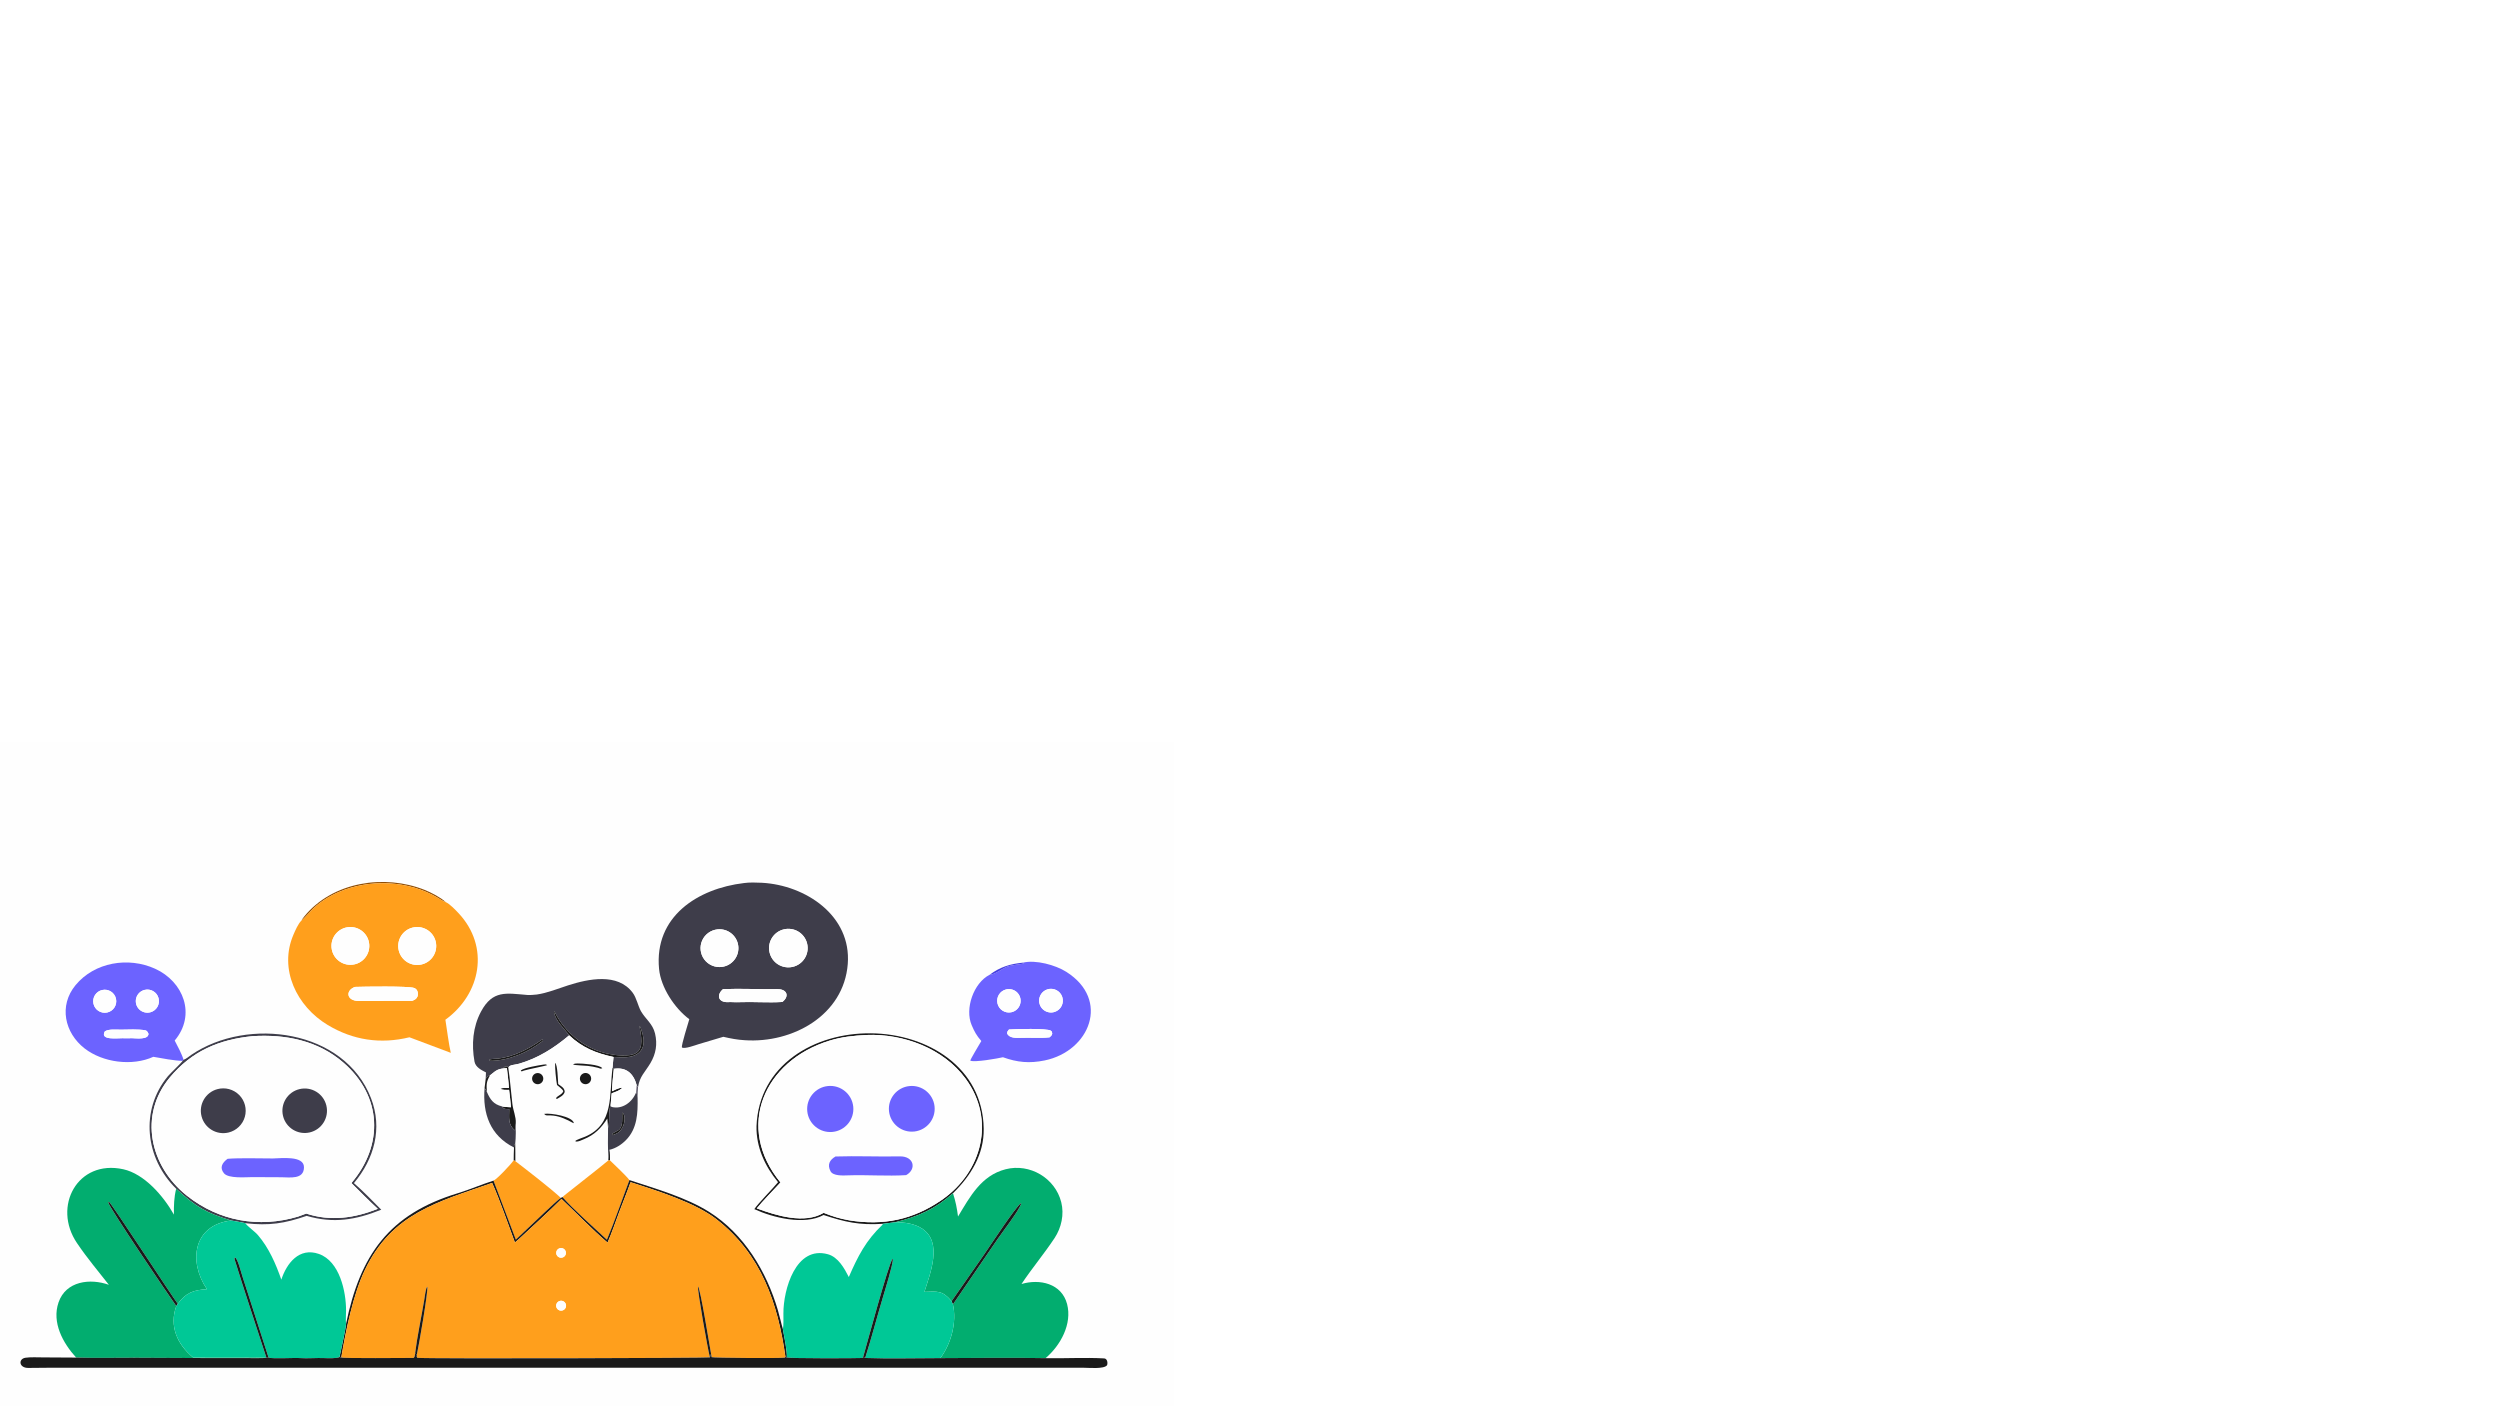 <svg width="1920" height="1080" viewBox="0 0 1920 1080" fill="none" xmlns="http://www.w3.org/2000/svg">
<rect x="0" y="0" width="1920" height="1080" fill="#333333" stroke="none"/>
<g clip-path="url(#clip0_0_376)">
<rect width="1920" height="1080" fill="white"/>
<g clip-path="url(#clip1_0_376)">
<path d="M-33 570H902V1095H-33V570ZM342.341 692.857C338.37 689.176 331.218 685.474 326.184 683.47C295.277 671.145 255.468 677.174 233.758 703.731C232.889 704.793 232.083 705.931 231.425 707.11C229.036 709.335 226.74 714.688 225.43 717.702C213.876 744.306 227.906 772.904 251.651 787.178C271.235 798.949 292.298 802.02 314.45 796.642L346.209 808.598C344.755 802.533 343.127 789.864 342.063 783.163C369.44 763.327 376.201 727.177 352.328 701.506C350.103 699.112 345.295 694.042 342.341 692.862V692.857ZM785.695 739.302C775.852 740.281 768.043 742.614 760.091 748.577C747.612 754.934 740.861 774.76 746.23 787.285C748.46 792.479 749.934 795.201 753.653 799.503C752.616 801.338 745.192 813.592 745.182 814.581C748.609 816.078 766.302 812.879 770.278 811.956C781.215 815.899 790.56 816.837 802.32 814.412C836.894 807.26 852.969 767.916 818.903 746.362C810.606 741.112 795.41 736.959 785.695 739.302ZM140.967 813.935C139.847 809.813 136.189 802.994 134.17 799.134C150.799 779.359 140.972 753.847 119.02 743.942C98.527 734.698 72.665 738.913 58.06 756.549C44.959 772.376 49.629 793.263 64.985 805.204C79.036 816.094 101.548 818.99 117.776 811.628C123.715 812.674 134.427 814.761 140.273 814.72C139.908 815.673 130.707 824.415 128.95 826.532C107.378 852.593 111.463 889.635 135.305 912.947C133.635 919.771 133.476 925.811 133.584 932.819C125.308 918.177 110.687 901.483 94.627 897.971C59.539 890.301 40.089 926.61 59.133 954.686C67.533 967.072 75.064 975.711 83.623 986.739C69.316 981.623 50.616 983.74 44.959 1000.27C39.688 1015.68 48.268 1031.41 58.517 1042.64L33.123 1042.48C29.424 1042.47 22.987 1042.17 19.473 1042.76C13.919 1043.69 14.485 1050.62 21.744 1050.57C26.388 1050.54 31.489 1050.44 36.123 1050.44H70.04L174.226 1050.43L652.812 1050.42L790.108 1050.41H831.603C835.903 1050.4 847.862 1051.66 850.241 1048.47C850.96 1046.48 850.282 1043.4 848.022 1043.27C833.129 1042.42 817.953 1043.39 803.003 1043.07C814.521 1033.31 823.522 1016.77 819.54 1001.56C815.379 985.637 798.482 981.992 784.524 986.119C792.399 974.265 802.068 962.719 809.944 950.804C815.209 942.796 817.408 932.64 815.035 923.262C810.344 904.729 790.879 893.254 772.343 897.987C753.556 902.785 744.992 919.053 735.781 934.28C734.81 927.261 734.034 923.15 731.912 916.413C745.711 902.903 755.78 886.502 755.503 866.892C754.83 819.765 712.303 794.038 668.923 793.576C625.338 793.115 582.769 817.945 581.007 864.959C580.668 880.852 587.414 895.618 597.55 907.912C593.424 913.024 582.025 924.411 579.338 928.625C593.635 935.229 617.791 941.186 632.504 933.127C649.19 938.587 659.835 941.022 677.826 939.915L677.862 940.515C665.049 952.614 658.921 964.657 651.893 980.766C648.425 973.958 643.704 965.473 635.905 963.283C611.112 956.326 601.613 990.467 601.665 1008.65C601.67 1012.09 601.886 1017.85 601.279 1020.82C599.856 1016.06 598.855 1011.04 597.447 1006.29C588.688 976.485 571.416 947.631 544.624 930.732C526.895 919.551 503.459 912.927 483.392 906.297C481.111 903.139 471.576 894.208 468.504 891.234C468.479 888.548 468.561 885.702 468.026 883.083C472.927 881.919 477.304 879.125 480.803 875.546C489.526 866.63 489.87 854.807 489.696 843.174C489.701 840.237 489.696 837.935 490.009 835.002C491.242 826.635 495.311 823.574 499.498 816.535C503.772 809.347 505.026 801.907 503.084 793.735C501.291 786.178 495.799 782.748 492.259 776.596C489.901 772.284 488.858 766.352 485.91 762.404C474.376 746.972 451.926 751.761 436.319 756.749C428.433 759.272 420.418 762.64 412.194 763.804C410.005 764.009 407.154 764.306 404.986 764.132C389.024 762.845 378.385 760.087 369.394 776.96C363.121 788.726 362.073 802.107 364.416 815.258C365.197 819.626 369.733 821.826 373.242 823.625L372.97 828.962L372.163 835.556C370.524 855.269 376.458 872.136 394.768 881.278C394.685 884.169 394.449 888.209 394.531 891.014C393.083 893.618 381.267 906.036 379.011 906.718C370.041 909.594 360.409 913.726 351.67 916.377C298.663 932.46 276.603 963.945 265.779 1016.72C265.399 1013.68 265.81 1009.87 265.779 1006.56C265.825 991.856 260.821 968.626 244.921 963.032C229.776 957.705 220.138 970.236 216.064 982.776C211.826 970.641 206.55 958.433 198.094 948.559C195.695 945.754 190.131 941.95 188.431 939.428C206.714 941.504 218.458 939.653 235.509 933.798C256.074 939.782 273.105 936.992 292.817 929.051C286.482 922.719 278.458 914.342 271.81 908.651C287.381 890.045 293.962 866.712 284.941 843.415C264.5 790.628 190.393 780.687 147.07 810.023C145.287 811.228 142.944 813.31 140.977 813.94L140.967 813.935ZM571.421 678.184C535.937 682.362 502.287 703.854 506.161 744.163C507.517 758.344 518.044 774.294 529.387 782.758C528.498 786.081 523.176 802.518 523.715 804.43C525.652 805.886 533.964 802.707 536.667 801.887L555.511 796.268C561.131 797.565 566.212 798.56 571.996 798.888C608.744 801.364 648.04 779.728 651.086 740.328C653.963 703.167 618.669 679.794 585.102 677.974C581.187 677.763 575.248 677.61 571.421 678.189V678.184Z" fill="#FEFEFE"/>
<path d="M342.341 692.857C340.224 692.129 338.077 690.668 336.14 689.504C313.828 676.118 283.96 674.836 260.184 685.085C252.375 688.463 243.924 693.759 238.237 700.199C237.112 701.47 232.319 706.531 231.425 707.11C232.083 705.926 232.889 704.793 233.758 703.731C255.473 677.179 295.277 671.145 326.184 683.47C331.218 685.479 338.37 689.176 342.341 692.857Z" fill="#904D03"/>
<path d="M529.387 782.758C518.044 774.294 507.517 758.344 506.161 744.163C502.287 703.854 535.937 682.362 571.421 678.184C575.248 677.604 581.187 677.753 585.102 677.968C618.669 679.789 653.963 703.162 651.086 740.322C648.04 779.723 608.744 801.364 571.996 798.883C566.212 798.56 561.131 797.565 555.511 796.263L536.667 801.882C533.964 802.702 525.652 805.881 523.715 804.425C523.176 802.512 528.498 786.075 529.387 782.753V782.758ZM551.072 713.755C545.868 714.288 541.352 717.574 539.246 722.352C537.144 727.131 537.776 732.673 540.9 736.862C544.029 741.05 549.166 743.235 554.355 742.589C562.261 741.604 567.902 734.452 567.003 726.546C566.099 718.646 558.994 712.939 551.072 713.749V713.755ZM601.988 713.749C594.072 715.652 589.176 723.568 591.02 731.478C592.859 739.394 600.745 744.347 608.692 742.573C616.727 740.779 621.757 732.796 619.897 724.788C618.032 716.779 609.992 711.827 601.988 713.749ZM555.269 759.656C549.741 764.496 551.945 770.033 559.194 769.628C561.799 769.485 564.891 769.849 567.547 769.679C578.326 769.223 590.147 770.259 600.817 769.515C606.514 765.163 604.48 759.543 596.99 759.677C583.278 759.918 568.934 759.072 555.269 759.661V759.656Z" fill="#3E3D4A"/>
<path d="M231.425 707.105C232.324 706.526 237.112 701.465 238.237 700.194C243.924 693.749 252.381 688.458 260.184 685.08C283.955 674.831 313.823 676.113 336.14 689.499C338.077 690.663 340.224 692.124 342.341 692.852C345.295 694.031 350.103 699.107 352.328 701.496C376.201 727.167 369.44 763.317 342.063 783.153C343.127 789.854 344.75 802.523 346.209 808.588L314.45 796.632C292.298 802.015 271.235 798.944 251.651 787.167C227.911 772.894 213.881 744.296 225.43 717.692C226.735 714.683 229.036 709.33 231.425 707.1V707.105ZM267.957 712.006C259.927 712.632 253.942 719.661 254.615 727.674C255.288 735.683 262.357 741.625 270.377 740.912C278.34 740.205 284.237 733.211 283.569 725.259C282.902 717.308 275.925 711.386 267.957 712.006ZM316.813 712.411C309.03 714.395 304.314 722.286 306.266 730.063C308.218 737.841 316.104 742.583 323.908 740.666C331.758 738.738 336.541 730.807 334.578 722.983C332.611 715.154 324.648 710.417 316.813 712.411ZM272.642 757.954C265.08 760.646 266.046 768.746 275.545 768.731C289.2 768.705 302.865 768.731 316.526 768.644C318.319 767.952 319.849 767.254 320.62 765.327C321.175 763.937 321.103 762.286 320.456 760.943C319.921 759.825 319.074 759.102 317.902 758.713C313.382 757.211 279.48 757.693 272.642 757.954Z" fill="#FF9F1C"/>
<path d="M270.377 740.912C262.357 741.625 255.283 735.683 254.615 727.674C253.947 719.666 259.932 712.637 267.957 712.006C275.925 711.381 282.902 717.303 283.569 725.26C284.237 733.211 278.34 740.205 270.377 740.912Z" fill="#FEFEFE"/>
<path d="M323.908 740.666C316.104 742.584 308.218 737.841 306.266 730.063C304.314 722.286 309.03 714.39 316.813 712.411C324.648 710.417 332.611 715.159 334.578 722.983C336.546 730.812 331.758 738.738 323.908 740.666Z" fill="#FEFEFE"/>
<path d="M554.355 742.589C549.166 743.235 544.029 741.045 540.9 736.862C537.776 732.673 537.145 727.136 539.246 722.353C541.352 717.569 545.868 714.288 551.072 713.755C558.994 712.939 566.099 718.646 567.003 726.552C567.902 734.452 562.261 741.609 554.355 742.594V742.589Z" fill="#FEFEFE"/>
<path d="M608.692 742.573C600.745 744.347 592.859 739.395 591.02 731.478C589.176 723.562 594.072 715.646 601.988 713.75C609.992 711.827 618.032 716.785 619.897 724.788C621.757 732.796 616.727 740.779 608.692 742.573Z" fill="#FEFEFE"/>
<path d="M140.967 813.935L140.268 814.72C134.427 814.761 123.71 812.674 117.771 811.628C101.542 818.99 79.031 816.094 64.98 805.204C49.624 793.263 44.954 772.376 58.055 756.549C72.66 738.913 98.527 734.698 119.015 743.942C140.972 753.847 150.799 779.359 134.165 799.134C136.179 802.999 139.836 809.818 140.961 813.935H140.967ZM78.507 760.323C73.744 761.384 70.739 766.085 71.776 770.843C72.819 775.601 77.515 778.621 82.288 777.601C87.086 776.575 90.132 771.853 89.089 767.07C88.041 762.286 83.3 759.261 78.512 760.323H78.507ZM111.031 760.251C107.913 761.025 105.457 763.414 104.609 766.506C103.757 769.597 104.64 772.904 106.921 775.16C109.202 777.416 112.526 778.267 115.614 777.39C120.278 776.062 123.011 771.248 121.763 766.572C120.515 761.897 115.737 759.082 111.031 760.251ZM92.629 790.797C88.992 790.761 83.361 790.197 80.52 792.115C76.385 799.241 90.79 797.216 93.888 797.355C96.328 797.462 98.994 797.35 101.45 797.344C104.753 797.416 113.913 798.657 114.036 793.986C113.579 792.905 112.927 791.556 111.735 791.315C106.531 790.269 97.885 790.731 92.624 790.797H92.629Z" fill="#6C63FF"/>
<path d="M785.695 739.302C795.41 736.959 810.606 741.112 818.903 746.362C852.969 767.921 836.894 807.26 802.32 814.412C790.56 816.837 781.215 815.894 770.278 811.956C766.302 812.879 748.609 816.078 745.182 814.581C745.192 813.592 752.616 801.338 753.654 799.503C749.934 795.201 748.46 792.479 746.23 787.285C740.862 774.76 747.612 754.934 760.091 748.577C762.921 748.859 769.728 744.137 772.595 742.753C776.207 741.01 783.522 740.907 786.425 739.769L785.695 739.302ZM772.667 759.892C767.91 761.071 764.966 765.834 766.055 770.607C767.144 775.381 771.86 778.406 776.664 777.411C779.854 776.75 782.438 774.422 783.419 771.32C784.401 768.218 783.63 764.829 781.4 762.461C779.171 760.092 775.832 759.108 772.667 759.887V759.892ZM804.334 759.866C800.522 761.107 797.974 764.691 798.056 768.695C798.117 771.571 799.535 774.248 801.883 775.914C804.231 777.58 807.231 778.042 809.974 777.149C814.757 775.596 817.377 770.464 815.816 765.691C814.259 760.912 809.116 758.308 804.334 759.866ZM774.907 790.654C773.941 791.818 773.566 792.12 773.479 793.643C774.999 797.473 780.799 797.191 784.375 797.042C791.254 796.755 799.407 797.488 806.106 796.657C807.185 795.663 807.724 795.314 808.125 793.868C807.976 792.782 807.991 792.187 806.969 791.536C804.025 789.664 779.808 790.249 774.907 790.654Z" fill="#6C63FF"/>
<path d="M760.091 748.577C768.043 742.614 775.852 740.281 785.695 739.302L786.425 739.769C783.522 740.907 776.207 741.01 772.595 742.753C769.728 744.137 762.921 748.859 760.091 748.577Z" fill="#453EE0"/>
<path d="M437.105 795.13C425.664 804.794 413.242 812.725 398.569 816.96C395.379 817.883 391.007 817.652 390.375 820.113C390.18 819.452 390.072 819.483 389.512 819.042C388.002 819.052 387.786 819.042 386.579 819.934L389.296 820.303C382.474 820.811 381.606 821.518 376.309 825.876C374.675 826.373 373.545 827.337 372.96 828.962L373.232 823.625C369.723 821.826 365.187 819.631 364.406 815.258C362.063 802.107 363.116 788.726 369.384 776.96C378.374 760.087 389.014 762.845 404.976 764.132C407.144 764.306 409.99 764.004 412.183 763.804C420.408 762.64 428.422 759.267 436.308 756.749C451.916 751.761 474.366 746.972 485.899 762.404C488.848 766.352 489.891 772.284 492.249 776.596C495.789 782.748 501.281 786.178 503.073 793.735C505.015 801.913 503.762 809.347 499.488 816.535C495.301 823.574 491.232 826.635 489.999 835.002L488.997 833.52C486.562 824.446 480.983 819.354 471.412 820.846L470.426 820.139L471.176 811.777C476.082 811.961 482.601 812.577 487.107 810.654C497.155 806.368 494.854 795.924 491.335 787.849C491.078 788.09 491.309 788.818 491.365 789.218C492.177 794.996 494.71 804.953 488.504 808.706C483.146 811.946 472.429 810.495 466.47 809.167C451.33 805.799 438.235 796.406 429.686 783.558C427.924 780.943 427.241 779.159 425.695 776.678L425.479 777.262C426.691 784.225 432.887 789.382 437.11 795.135L437.105 795.13ZM416.494 798.237C406.275 805.491 395.215 811.321 382.649 812.997C380.881 813.233 376.941 813.074 375.775 813.874L376.186 814.725C390.031 814.807 405.458 808.465 416.653 799.544C416.776 799.411 416.899 799.282 417.023 799.149C416.817 798.708 416.812 798.529 416.494 798.237Z" fill="#3E3D4A"/>
<path d="M316.52 768.644C302.86 768.731 289.195 768.7 275.54 768.731C266.041 768.751 265.075 760.646 272.637 757.954C279.48 757.693 313.376 757.206 317.897 758.713C319.069 759.103 319.916 759.825 320.451 760.943C321.098 762.286 321.17 763.942 320.615 765.327C319.844 767.254 318.313 767.952 316.52 768.644Z" fill="#FEFEFE"/>
<path d="M600.817 769.51C590.147 770.259 578.326 769.218 567.547 769.674C564.891 769.844 561.799 769.48 559.194 769.623C551.945 770.028 549.741 764.491 555.269 759.651C568.934 759.062 583.278 759.907 596.99 759.667C604.48 759.533 606.514 765.152 600.817 769.505V769.51Z" fill="#FEFEFE"/>
<path d="M776.664 777.416C771.86 778.411 767.144 775.386 766.055 770.613C764.966 765.839 767.91 761.071 772.667 759.897C775.831 759.113 779.171 760.097 781.4 762.471C783.63 764.84 784.401 768.229 783.419 771.33C782.438 774.432 779.854 776.76 776.664 777.421V777.416Z" fill="#FEFEFE"/>
<path d="M798.056 768.695C797.974 764.696 800.522 761.107 804.334 759.866C809.116 758.308 814.259 760.917 815.816 765.691C817.377 770.469 814.757 775.596 809.974 777.149C807.231 778.036 804.231 777.58 801.883 775.914C799.535 774.248 798.117 771.566 798.056 768.695Z" fill="#FEFEFE"/>
<path d="M82.288 777.601C77.515 778.621 72.819 775.596 71.776 770.843C70.734 766.086 73.744 761.384 78.507 760.323C83.294 759.256 88.041 762.281 89.084 767.07C90.132 771.853 87.081 776.575 82.282 777.601H82.288Z" fill="#FEFEFE"/>
<path d="M115.614 777.395C112.526 778.277 109.202 777.421 106.921 775.165C104.64 772.909 103.757 769.603 104.609 766.511C105.462 763.419 107.918 761.03 111.031 760.256C115.737 759.087 120.515 761.902 121.763 766.578C123.011 771.253 120.278 776.068 115.614 777.395Z" fill="#FEFEFE"/>
<path d="M437.105 795.13C432.882 789.377 426.686 784.219 425.474 777.257L425.689 776.673C427.236 779.154 427.919 780.943 429.681 783.553C438.23 796.406 451.33 805.799 466.465 809.162C472.424 810.485 483.141 811.941 488.499 808.701C494.705 804.948 492.172 794.991 491.36 789.213C491.304 788.813 491.073 788.085 491.33 787.844C494.849 795.919 497.15 806.358 487.101 810.649C482.596 812.572 476.077 811.956 471.171 811.772C457.824 808.896 447.266 804.681 437.1 795.13H437.105Z" fill="#1A1A1A"/>
<path d="M101.45 797.344C98.994 797.344 96.328 797.462 93.888 797.355C90.79 797.216 76.385 799.241 80.52 792.115C83.361 790.197 88.987 790.761 92.629 790.797C97.885 790.736 106.531 790.269 111.74 791.315C112.932 791.556 113.584 792.905 114.042 793.986C113.918 798.657 104.758 797.416 101.455 797.344H101.45Z" fill="#FEFEFE"/>
<path d="M806.106 796.657C799.407 797.488 791.254 796.755 784.375 797.042C780.799 797.191 774.999 797.473 773.479 793.643C773.566 792.12 773.941 791.812 774.907 790.654C779.808 790.249 804.025 789.664 806.969 791.536C807.991 792.187 807.976 792.781 808.125 793.868C807.724 795.314 807.185 795.663 806.106 796.657Z" fill="#FEFEFE"/>
<path d="M140.273 814.72L140.972 813.935C142.939 813.305 145.287 811.223 147.065 810.018C190.388 780.682 264.494 790.623 284.936 843.41C293.957 866.707 287.376 890.04 271.805 908.646C278.453 914.336 286.477 922.714 292.812 929.046C273.099 936.987 256.074 939.776 235.504 933.793C218.453 939.653 206.709 941.499 188.425 939.423C187.09 938.982 179.399 937.695 177.565 937.357C158.249 931.491 150.173 926.713 135.305 912.947C111.463 889.635 107.378 852.598 128.95 826.532C130.707 824.41 139.908 815.673 140.273 814.72ZM194.087 795.765C168.169 798.308 147.311 807.265 130.481 827.435C106.248 856.474 115.146 895.756 143.54 918.279C168.231 937.864 198.788 943.324 228.836 934.357L235.181 932.009C253.819 938.167 272.154 935.547 290.125 928.384C283.256 922.088 276.516 915.157 269.853 908.594C294.702 879.407 293.515 841.77 263.508 815.919C244.037 799.144 219.363 794.217 194.087 795.765Z" fill="#3E3D4A"/>
<path d="M731.902 916.408C718.201 928.497 705.08 934.424 687.392 938.7C684.222 939.094 680.975 939.464 677.816 939.91C659.825 941.017 649.18 938.582 632.494 933.122C617.781 941.181 593.625 935.224 579.327 928.62C582.014 924.406 593.414 913.019 597.539 907.907C587.403 895.618 580.658 880.852 580.997 864.954C582.759 817.939 625.327 793.115 668.913 793.571C712.293 794.027 754.82 819.759 755.493 866.886C755.77 886.497 745.701 902.898 731.902 916.408ZM665.435 794.868C655.242 795.432 646.791 796.211 636.974 799.241C586.607 814.781 564.491 865.62 599.42 908.138C594.483 913.501 585.405 922.745 581.213 928.03C596.008 933.547 617.878 940.315 632.55 931.46C640.087 934.414 644.171 935.706 652.16 937.203C678.412 941.478 701.191 936.772 723.189 921.601C754.388 900.083 764.678 859.919 741.622 828.47C724.54 805.163 693.783 793.725 665.435 794.868Z" fill="#1A1A1A"/>
<path d="M599.42 908.138C564.491 865.62 586.607 814.781 636.974 799.241C646.791 796.211 655.242 795.432 665.435 794.868C693.783 793.725 724.54 805.168 741.622 828.47C764.678 859.919 754.388 900.089 723.189 921.601C701.191 936.777 678.412 941.484 652.16 937.203C644.171 935.7 640.087 934.408 632.551 931.46C617.878 940.315 596.008 933.547 581.213 928.03C585.405 922.745 594.483 913.501 599.42 908.138ZM635.761 834.084C626.057 835.115 619.008 843.779 619.985 853.474C620.966 863.169 629.607 870.25 639.322 869.327C649.113 868.394 656.28 859.688 655.294 849.916C654.307 840.144 645.543 833.043 635.761 834.084ZM698.473 834.094C688.764 835.079 681.715 843.764 682.768 853.449C683.821 863.133 692.57 870.111 702.27 868.994C711.866 867.886 718.771 859.252 717.733 849.665C716.69 840.072 708.09 833.12 698.473 834.094ZM641.68 888.184C637.272 890.732 635.109 894.398 637.857 899.53C639.835 903.221 647.3 902.816 651.235 902.673C665.82 902.15 681.407 903.426 695.91 902.498C704.119 897.961 702.023 887.856 690.932 888.097C674.62 888.45 658.011 887.63 641.68 888.184Z" fill="#FEFEFE"/>
<path d="M228.836 934.357C198.788 943.329 168.225 937.864 143.54 918.279C115.151 895.756 106.248 856.479 130.481 827.435C147.311 807.265 168.169 798.308 194.087 795.765C219.363 794.217 244.032 799.144 263.508 815.92C293.515 841.77 294.702 879.407 269.853 908.594C276.516 915.152 283.256 922.088 290.125 928.384C272.149 935.547 253.814 938.167 235.181 932.009L228.836 934.357ZM166.905 836.484C157.832 838.975 152.443 848.271 154.796 857.366C157.154 866.461 166.381 871.983 175.531 869.773C181.572 868.312 186.355 863.713 188.045 857.745C189.736 851.772 188.076 845.353 183.694 840.949C179.312 836.545 172.895 834.838 166.905 836.484ZM230.018 836.443C220.837 838.642 215.176 847.84 217.354 857.007C219.532 866.174 228.738 871.849 237.924 869.691C247.14 867.527 252.848 858.309 250.659 849.111C248.471 839.919 239.224 834.243 230.018 836.443ZM209.622 889.696C199.979 889.696 183.982 889.199 174.791 889.958C170.707 892.978 168.451 896.654 171.96 901.032C175.397 905.318 188.713 904.026 193.933 904.021L216.034 904.129C222.584 904.16 233.393 906.077 233.465 896.484C233.532 887.261 215.828 889.614 209.627 889.701L209.622 889.696Z" fill="#FEFEFE"/>
<path d="M390.38 820.108C391.012 817.647 395.379 817.878 398.574 816.955C413.247 812.72 425.664 804.794 437.11 795.125C447.277 804.681 457.834 808.89 471.181 811.767L470.431 820.129C467.759 840.554 471.849 863.564 449.321 872.982C447.811 873.613 442.473 875.387 441.857 876.274L442.268 876.746C444.477 876.823 446.362 875.746 448.345 874.941C456.58 871.598 461.718 866.389 466.403 859.042C466.614 861.385 466.912 864.031 466.978 866.358C466.912 872.003 466.696 883.811 467.302 889.153L467.204 891.183C456.837 899.776 446.1 907.897 435.61 916.336C434.572 917.172 432.892 918.417 431.978 919.335L430.755 919.966C422.586 912.419 404.945 898.791 395.785 891.768C395.805 887.235 395.816 882.811 395.703 878.279C396.232 873.618 396.134 867.333 396.109 862.554C396.432 857.796 394.141 853.039 393.509 847.789C392.399 838.632 391.762 829.178 390.385 820.103L390.38 820.108ZM426.337 816.299C426.116 820.041 427.046 829.352 427.785 833.274C429.286 834.582 431.972 836.417 432.594 838.032C431.813 840.693 427.739 841.58 426.964 843.569L427.775 843.974C430.215 842.513 432.949 841.334 433.688 838.555C433.591 835.448 430.996 834.3 428.71 832.592C428.494 829.716 428.202 817.534 426.337 816.304V816.299ZM443.588 816.74C441.831 816.894 441.42 816.653 440.095 817.534C441.903 818.242 448.921 818.283 451.381 818.596C454.361 818.97 456.288 819.313 459.283 820.062C461.209 820.677 460.942 820.928 462.555 820.411C460.737 817.514 446.999 816.745 443.588 816.735V816.74ZM417.393 817.606C413.791 818.134 402.638 819.954 400.008 822.097L400.172 822.743C401.266 822.692 401.22 822.718 402.196 822.251C405.33 821.231 419.489 818.529 420.223 817.996C418.8 817.242 419.35 817.463 417.387 817.606H417.393ZM412.245 824.148C409.887 824.533 408.294 826.768 408.705 829.121C409.116 831.475 411.372 833.038 413.725 832.603C416.041 832.177 417.583 829.962 417.177 827.645C416.771 825.327 414.572 823.764 412.245 824.148ZM447.775 824.487C446.378 825.168 445.453 826.548 445.355 828.096C445.258 829.644 446.003 831.126 447.302 831.977C448.602 832.828 450.261 832.915 451.643 832.203C453.755 831.121 454.597 828.547 453.534 826.43C452.47 824.312 449.902 823.446 447.77 824.487H447.775ZM417.906 855.453C418.841 856.499 419.268 856.674 421.004 856.633C426.933 856.484 431.315 858.032 436.545 860.539C437.654 861.073 439.73 862.395 440.726 862.621C440.064 857.417 422.705 854.597 417.906 855.453Z" fill="#FEFEFE"/>
<path d="M376.186 814.725L375.775 813.874C376.936 813.074 380.881 813.233 382.649 812.997C395.215 811.321 406.275 805.491 416.494 798.237C416.812 798.529 416.822 798.713 417.023 799.149C416.899 799.282 416.776 799.411 416.653 799.544C405.458 808.465 390.026 814.807 376.186 814.725Z" fill="#1A1A1A"/>
<path d="M427.785 833.274C427.046 829.352 426.116 820.042 426.337 816.299C428.202 817.534 428.494 829.711 428.71 832.587C430.996 834.294 433.591 835.443 433.688 838.55C432.954 841.329 430.215 842.508 427.775 843.969L426.963 843.564C427.744 841.58 431.818 840.688 432.594 838.027C431.967 836.407 429.286 834.576 427.785 833.269V833.274Z" fill="#1A1A1A"/>
<path d="M459.277 820.067C456.282 819.313 454.361 818.975 451.376 818.601C448.915 818.288 441.903 818.247 440.089 817.54C441.415 816.658 441.826 816.899 443.583 816.745C446.989 816.75 460.726 817.524 462.55 820.421C460.932 820.939 461.204 820.688 459.277 820.072V820.067Z" fill="#1A1A1A"/>
<path d="M402.196 822.251C401.215 822.723 401.261 822.697 400.172 822.743L400.008 822.097C402.638 819.954 413.791 818.134 417.393 817.606C419.355 817.458 418.805 817.242 420.228 817.996C419.494 818.534 405.335 821.231 402.201 822.251H402.196Z" fill="#1A1A1A"/>
<path d="M389.296 820.303L386.579 819.934C387.786 819.047 388.002 819.057 389.512 819.042C390.072 819.478 390.18 819.452 390.375 820.113C391.752 829.188 392.389 838.642 393.499 847.799C394.136 853.049 396.422 857.802 396.098 862.564C395.811 863.903 395.692 866.697 395.59 868.184C389.949 863.846 391.053 858.263 391.094 851.823C388.033 851.659 387.282 852.131 385.443 849.701C387.673 850.198 390.123 850.255 392.415 850.383C392.029 845.774 391.577 841.616 390.971 837.032C389.296 837.032 385.32 837.299 384.246 836.114C385.983 835.31 388.829 835.576 390.843 835.612C390.591 830.885 389.81 825.092 389.291 820.313L389.296 820.303Z" fill="#1A1A1A"/>
<path d="M470.426 820.134L471.412 820.841C470.826 826.609 470.189 832.254 469.999 838.052C472.321 836.996 474.921 835.607 477.412 835.34L477.798 835.643C475.558 837.688 472.588 838.606 469.753 839.662L468.92 849.014C467.045 854.141 468.689 860.109 466.978 866.364C466.912 864.036 466.609 861.39 466.403 859.047C461.718 866.394 456.58 871.603 448.345 874.946C446.362 875.751 444.477 876.828 442.268 876.751L441.857 876.279C442.473 875.392 447.811 873.618 449.321 872.988C471.849 863.569 467.759 840.56 470.431 820.134H470.426Z" fill="#1A1A1A"/>
<path d="M376.314 825.871C381.611 821.513 382.479 820.805 389.301 820.298C389.82 825.076 390.601 830.87 390.853 835.597C388.844 835.561 385.998 835.294 384.257 836.099C385.33 837.289 389.307 837.022 390.981 837.017C391.582 841.605 392.04 845.758 392.425 850.367C390.134 850.239 387.678 850.183 385.454 849.686C378.975 848.106 376.376 844.364 373.905 838.524C373.561 832.813 373.427 830.906 376.314 825.866V825.871Z" fill="#FEFEFE"/>
<path d="M471.412 820.841C480.983 819.349 486.562 824.44 488.997 833.515L488.591 838.837C485.663 846.43 478.019 852.249 469.66 850.126C469.095 849.506 469.193 849.752 468.915 849.019L469.747 839.667C472.583 838.611 475.548 837.694 477.793 835.648L477.407 835.345C474.916 835.612 472.316 837.001 469.994 838.058C470.189 832.254 470.821 826.614 471.407 820.846L471.412 820.841Z" fill="#FEFEFE"/>
<path d="M413.73 832.608C411.377 833.043 409.121 831.48 408.71 829.126C408.299 826.773 409.887 824.538 412.25 824.153C414.577 823.769 416.776 825.333 417.182 827.65C417.588 829.967 416.047 832.182 413.73 832.608Z" fill="#1A1A1A"/>
<path d="M451.654 832.203C450.272 832.91 448.612 832.823 447.313 831.977C446.013 831.126 445.268 829.644 445.366 828.096C445.463 826.548 446.388 825.168 447.785 824.487C449.917 823.446 452.486 824.317 453.549 826.43C454.613 828.547 453.77 831.121 451.659 832.203H451.654Z" fill="#1A1A1A"/>
<path d="M372.965 828.962C373.545 827.337 374.681 826.368 376.314 825.876C373.427 830.916 373.561 832.823 373.905 838.534C373.509 837.586 372.723 836.448 372.158 835.551L372.965 828.957V828.962Z" fill="#1A1A1A"/>
<path d="M488.997 833.515L489.999 834.997C489.686 837.935 489.691 840.237 489.686 843.169C489.459 841.544 489.398 840.262 488.591 838.832L488.997 833.51V833.515Z" fill="#585365"/>
<path d="M639.321 869.327C629.607 870.25 620.966 863.164 619.984 853.474C619.008 843.779 626.057 835.115 635.761 834.084C645.543 833.043 654.307 840.149 655.294 849.916C656.28 859.688 649.113 868.394 639.321 869.327Z" fill="#6C63FF"/>
<path d="M702.27 868.994C692.57 870.111 683.821 863.133 682.768 853.449C681.715 843.764 688.763 835.074 698.473 834.094C708.09 833.12 716.69 840.078 717.733 849.665C718.771 859.257 711.866 867.886 702.27 868.994Z" fill="#6C63FF"/>
<path d="M394.762 881.273C376.453 872.131 370.519 855.269 372.158 835.551C372.723 836.443 373.509 837.581 373.905 838.534C376.376 844.374 378.975 848.112 385.454 849.696C387.293 852.131 388.043 851.654 391.105 851.818C391.064 858.258 389.959 863.841 395.6 868.178C395.703 866.697 395.821 863.903 396.108 862.559C396.139 867.333 396.232 873.623 395.703 878.284C394.542 879.56 395.204 879.289 394.768 881.273H394.762Z" fill="#3E3D4A"/>
<path d="M175.526 869.768C166.381 871.977 157.149 866.456 154.791 857.361C152.433 848.265 157.827 838.97 166.9 836.478C172.895 834.833 179.312 836.54 183.689 840.944C188.071 845.348 189.73 851.767 188.04 857.74C186.35 863.713 181.567 868.307 175.526 869.768Z" fill="#3E3D4A"/>
<path d="M237.924 869.686C228.738 871.844 219.532 866.169 217.354 857.002C215.176 847.835 220.837 838.637 230.018 836.437C239.224 834.233 248.476 839.908 250.659 849.106C252.848 858.299 247.14 867.522 237.924 869.686Z" fill="#3E3D4A"/>
<path d="M488.591 838.832C489.398 840.262 489.459 841.544 489.686 843.169C489.86 854.802 489.516 866.625 480.793 875.541C477.294 879.119 472.917 881.914 468.016 883.077L467.641 883.113C467.574 885.113 467.543 887.179 467.302 889.158C466.696 883.821 466.912 872.008 466.978 866.364C468.689 860.109 467.045 854.141 468.92 849.014C469.198 849.752 469.1 849.506 469.665 850.121C478.024 852.244 485.668 846.425 488.596 838.832H488.591ZM477.854 854.51C477.875 858.171 478.44 864.472 475.794 867.312C474.505 868.691 470.518 869.875 470.056 871.193L470.672 871.767C475.013 870.163 476.421 869.194 478.481 864.948C479.75 862.339 480.68 856.135 477.859 854.51H477.854Z" fill="#3E3D4A"/>
<path d="M470.667 871.767L470.051 871.193C470.513 869.875 474.505 868.691 475.789 867.312C478.435 864.472 477.87 858.176 477.849 854.51C480.675 856.135 479.74 862.339 478.471 864.948C476.411 869.194 475.003 870.163 470.662 871.767H470.667Z" fill="#1A1A1A"/>
<path d="M440.726 862.621C439.73 862.395 437.654 861.073 436.545 860.539C431.315 858.027 426.933 856.484 421.004 856.633C419.263 856.674 418.836 856.499 417.906 855.453C422.705 854.597 440.064 857.417 440.726 862.621Z" fill="#1A1A1A"/>
<path d="M394.763 881.273C395.204 879.289 394.536 879.56 395.697 878.284C395.805 882.821 395.8 887.24 395.78 891.773L394.521 891.009C394.444 888.204 394.68 884.164 394.757 881.273H394.763Z" fill="#1A1A1A"/>
<path d="M467.297 889.153C467.538 887.174 467.569 885.108 467.636 883.108L468.011 883.072C468.545 885.687 468.463 888.538 468.489 891.224L467.199 891.183L467.297 889.153Z" fill="#1A1A1A"/>
<path d="M695.91 902.498C681.407 903.426 665.82 902.15 651.235 902.673C647.3 902.816 639.835 903.221 637.857 899.53C635.109 894.398 637.272 890.732 641.68 888.184C658.011 887.635 674.62 888.45 690.931 888.097C702.023 887.856 704.119 897.961 695.91 902.498Z" fill="#6C63FF"/>
<path d="M174.791 889.958C183.987 889.199 199.979 889.696 209.622 889.696C215.823 889.614 233.526 887.261 233.46 896.479C233.388 906.072 222.579 904.154 216.028 904.124L193.928 904.016C188.708 904.026 175.392 905.318 171.955 901.027C168.446 896.643 170.702 892.972 174.786 889.953L174.791 889.958Z" fill="#6C63FF"/>
<path d="M394.521 891.009L395.78 891.773C404.94 898.797 422.581 912.424 430.75 919.971C428.679 921.258 421.235 928.302 419.278 930.133L396.16 952.035L379.001 906.713C381.256 906.026 393.067 893.613 394.521 891.009Z" fill="#FF9F1C"/>
<path d="M468.494 891.229C471.566 894.203 481.101 903.134 483.382 906.292C478.003 920.555 471.828 938.505 466.1 952.102C457.074 943.729 439.786 928.261 431.978 919.34C432.892 918.423 434.572 917.177 435.61 916.341C446.1 907.902 456.837 899.781 467.204 891.188L468.494 891.229Z" fill="#FF9F1C"/>
<path d="M135.3 912.947C150.173 926.713 158.243 931.491 177.56 937.357C148.205 940.868 144.563 968.913 158.916 990.092C148.616 990.723 142.852 992.743 136.538 1001.35C131.904 995.317 85.272 923.534 83.706 923.022L83.125 923.416C83.192 926.518 130.543 996.373 135.382 1003.08C129.788 1018.5 136.214 1032.52 148.241 1042.52L186.797 1042.47C190.003 1042.47 202.004 1042.29 204.603 1042.8C202.831 1043.15 193.979 1043.03 191.652 1043.03L163.196 1043.02L103.073 1042.76C88.56 1042.75 72.938 1043.05 58.507 1042.64C48.258 1031.41 39.678 1015.69 44.949 1000.27C50.605 983.74 69.305 981.618 83.613 986.739C75.054 975.711 67.523 967.072 59.123 954.686C40.079 926.61 59.529 890.301 94.617 897.971C110.677 901.483 125.298 918.177 133.574 932.819C133.466 925.816 133.625 919.771 135.295 912.947H135.3Z" fill="#02AD6F"/>
<path d="M687.392 938.7C705.08 934.424 718.201 928.497 731.902 916.408C734.024 923.145 734.799 927.262 735.77 934.275C744.982 919.053 753.546 902.785 772.333 897.981C790.869 893.244 810.334 904.723 815.024 923.257C817.398 932.629 815.199 942.791 809.933 950.799C802.058 962.709 792.389 974.255 784.514 986.114C798.472 981.987 815.369 985.632 819.53 1001.55C823.511 1016.76 814.511 1033.3 802.993 1043.07C776.828 1042.5 748.537 1043.01 722.192 1043.04C730.417 1032.08 735.046 1015.28 731.835 1001.78L766.173 951.594C770.021 946.011 782.561 929.671 784.288 924.493L783.954 924.139C779.551 927.605 760.132 957.09 755.775 963.468L730.787 999.352C723.996 991.066 720.101 991.723 709.935 992.148C714.533 977.67 723.857 954.419 708.599 943.852C702.532 939.653 694.548 938.684 687.392 938.705V938.7Z" fill="#02AD6F"/>
<path d="M483.382 906.292C503.449 912.921 526.885 919.545 544.614 930.727C571.406 947.621 588.677 976.48 597.437 1006.28C598.844 1011.04 599.846 1016.05 601.269 1020.82C602.219 1026.02 604.624 1037.64 604.29 1042.55L603.211 1042.14C597.354 1000.97 584.701 963.155 550.096 936.28C533.759 923.591 504.63 914.511 484.276 907.923C481.553 915.7 478.399 923.283 475.506 930.994C472.568 938.838 469.968 946.636 466.609 954.332C454.644 944.139 442.709 931.625 431.227 920.781C420.68 931.307 409.532 941.273 398.662 951.466C397.634 952.43 396.566 953.383 395.456 954.255C390.385 940.745 383.722 921.073 377.953 908.487C336.191 923.18 301.18 931.65 280.266 975.286C271.163 994.276 265.712 1021.47 262.116 1042.55L260.749 1042.16C261.972 1035.86 265.219 1022.4 265.779 1016.71C276.603 963.935 298.663 932.45 351.67 916.367C360.409 913.716 370.041 909.584 379.011 906.708L396.17 952.03L419.288 930.127C421.246 928.297 428.69 921.253 430.76 919.966L431.983 919.335C439.797 928.256 457.084 943.724 466.105 952.096C471.833 938.5 478.008 920.555 483.387 906.287L483.382 906.292Z" fill="#1A1A1A"/>
<path d="M318.786 1039.55C318.473 1041.23 318.668 1042.07 317.599 1042.89C312.323 1042.93 263.061 1043.32 262.116 1042.56C265.712 1021.47 271.168 994.276 280.266 975.291C301.18 931.655 336.191 923.186 377.953 908.492C383.722 921.083 390.385 940.75 395.456 954.26C396.566 953.388 397.634 952.435 398.662 951.471C409.527 941.279 420.68 931.307 431.227 920.786C442.715 931.63 454.644 944.145 466.609 954.337C469.968 946.641 472.568 938.843 475.506 930.999C478.399 923.288 481.553 915.705 484.276 907.928C504.63 914.516 533.759 923.596 550.096 936.285C584.701 963.16 597.354 1000.97 603.211 1042.14L602.795 1042.67C599.527 1043.27 547.522 1042.89 546.525 1042.31L546.078 1039.54C544.773 1032.68 538.023 990.241 536.066 987.918C535.439 990.697 543.725 1037.05 545.205 1042.47C543.998 1042.99 331.044 1043.66 320.548 1042.82C319.752 1041.82 320.04 1041.84 320.168 1040.26C321.684 1033.43 328.86 992.082 328.234 987.749L328.167 988.59L327.617 988.877C326.641 991.887 326.271 995.583 325.742 998.762C323.512 1012.24 320.451 1026.03 318.781 1039.55H318.786ZM429.825 958.664C428.505 959.064 427.513 960.156 427.246 961.504C426.979 962.853 427.487 964.242 428.556 965.109C429.63 965.975 431.094 966.175 432.358 965.637C434.176 964.863 435.07 962.807 434.392 960.951C433.719 959.1 431.71 958.095 429.82 958.664H429.825ZM429.558 999.244C427.595 1000.01 426.635 1002.22 427.405 1004.17C428.181 1006.12 430.395 1007.07 432.347 1006.29C434.284 1005.51 435.229 1003.32 434.464 1001.38C433.693 999.444 431.5 998.49 429.553 999.244H429.558Z" fill="#FF9F1C"/>
<path d="M135.392 1003.08C130.553 996.378 83.197 926.518 83.135 923.416L83.716 923.021C85.283 923.534 131.914 995.317 136.548 1001.35L135.398 1003.08L135.392 1003.08Z" fill="#1A1A1A"/>
<path d="M730.787 999.346L755.775 963.463C760.132 957.085 779.551 927.6 783.954 924.134L784.288 924.488C782.561 929.671 770.021 946.006 766.173 951.589L731.835 1001.78L730.787 999.341V999.346Z" fill="#1A1A1A"/>
<path d="M158.922 990.092C144.568 968.913 148.21 940.863 177.565 937.356C179.399 937.695 187.095 938.982 188.425 939.423C190.126 941.94 195.69 945.749 198.089 948.554C206.54 958.428 211.821 970.635 216.059 982.771C220.138 970.236 229.771 957.7 244.916 963.027C260.821 968.621 265.825 991.851 265.774 1006.55C265.804 1009.87 265.393 1013.67 265.774 1016.71C265.214 1022.4 261.972 1035.86 260.744 1042.16C259.593 1043.36 251.168 1043.13 249.072 1043.02C243.534 1042.73 235.689 1043.44 230.465 1043C226.185 1042.64 209.222 1043.74 206.262 1042.61L186.103 979.987C185.276 977.49 182.415 966.129 180.468 965.77C180.314 966.078 180.159 966.38 180.005 966.688C186.288 987.278 198.51 1023.99 204.608 1042.79C202.009 1042.28 190.008 1042.46 186.802 1042.46L148.246 1042.51C136.225 1032.51 129.798 1018.49 135.387 1003.07L136.538 1001.34C142.852 992.738 148.616 990.718 158.916 990.087L158.922 990.092Z" fill="#00C896"/>
<path d="M677.816 939.904C680.975 939.458 684.222 939.089 687.392 938.695C694.548 938.679 702.532 939.643 708.599 943.842C723.857 954.409 714.532 977.659 709.935 992.138C720.101 991.717 723.995 991.056 730.787 999.341L731.835 1001.78C735.046 1015.27 730.417 1032.08 722.192 1043.03C703.914 1043.04 682.486 1043.61 664.469 1042.92C669.308 1027.72 673.536 1011.46 678.139 996.091C679.896 990.21 685.45 972.286 685.774 967.185L685.388 966.882C682.131 971.497 665.979 1031.51 662.892 1042.19L662.337 1042.93C657.2 1043.24 605.949 1043.29 604.29 1042.55C604.624 1037.64 602.219 1026.02 601.269 1020.82C601.875 1017.85 601.659 1012.08 601.654 1008.65C601.603 990.456 611.102 956.321 635.895 963.278C643.693 965.467 648.415 973.953 651.882 980.761C658.91 964.652 665.039 952.604 677.852 940.509L677.816 939.91V939.904Z" fill="#00C896"/>
<path d="M432.363 965.637C431.094 966.18 429.63 965.975 428.561 965.109C427.488 964.242 426.984 962.858 427.251 961.504C427.518 960.151 428.51 959.059 429.83 958.664C431.721 958.095 433.729 959.1 434.402 960.951C435.075 962.807 434.181 964.863 432.368 965.637H432.363Z" fill="#FEFEFE"/>
<path d="M204.613 1042.79C198.515 1023.99 186.293 987.283 180.01 966.693C180.165 966.385 180.319 966.083 180.473 965.775C182.42 966.134 185.281 977.495 186.108 979.992L206.268 1042.62L204.613 1042.79Z" fill="#1A1A1A"/>
<path d="M662.892 1042.19C665.979 1031.51 682.131 971.502 685.388 966.888L685.774 967.19C685.45 972.292 679.896 990.215 678.139 996.096C673.536 1011.46 669.308 1027.73 664.469 1042.93L662.892 1042.19Z" fill="#1A1A1A"/>
<path d="M318.786 1039.55C320.461 1026.03 323.518 1012.24 325.747 998.762C326.276 995.583 326.646 991.887 327.622 988.877L328.172 988.59L328.239 987.749C328.866 992.082 321.684 1033.43 320.173 1040.26L318.791 1039.55H318.786Z" fill="#1A1A1A"/>
<path d="M545.205 1042.46C543.725 1037.04 535.439 990.692 536.066 987.913C538.023 990.236 544.773 1032.67 546.078 1039.54C545.842 1040.44 545.585 1041.65 545.205 1042.46Z" fill="#1A1A1A"/>
<path d="M432.347 1006.29C430.395 1007.07 428.176 1006.12 427.405 1004.17C426.63 1002.22 427.595 1000.01 429.558 999.244C431.505 998.485 433.699 999.444 434.469 1001.38C435.24 1003.32 434.289 1005.51 432.353 1006.29H432.347Z" fill="#FEFEFE"/>
<path d="M262.116 1042.56C263.061 1043.32 312.323 1042.93 317.599 1042.89C318.668 1042.07 318.473 1041.23 318.786 1039.55L320.168 1040.26C320.034 1041.83 319.752 1041.82 320.548 1042.82C331.044 1043.66 543.998 1042.99 545.205 1042.47C545.585 1041.66 545.842 1040.44 546.078 1039.54L546.525 1042.31C547.522 1042.89 599.528 1043.27 602.795 1042.67L603.211 1042.14L604.29 1042.56C605.949 1043.3 657.2 1043.25 662.337 1042.94L662.892 1042.19L664.469 1042.93C682.486 1043.61 703.914 1043.05 722.192 1043.04C748.537 1043.01 776.828 1042.5 802.993 1043.07C817.943 1043.38 833.118 1042.42 848.012 1043.26C850.272 1043.39 850.95 1046.48 850.231 1048.47C847.852 1051.66 835.892 1050.39 831.592 1050.41H790.098L652.802 1050.42L174.216 1050.43L70.03 1050.44H36.113C31.484 1050.44 26.383 1050.54 21.733 1050.57C14.479 1050.62 13.914 1043.68 19.463 1042.76C22.977 1042.17 29.419 1042.46 33.113 1042.48L58.507 1042.63C72.943 1043.05 88.565 1042.75 103.073 1042.75L163.196 1043.01L191.652 1043.02C193.984 1043.02 202.831 1043.14 204.603 1042.79L206.257 1042.62C209.216 1043.74 226.18 1042.65 230.459 1043.01C235.684 1043.44 243.524 1042.74 249.067 1043.02C251.163 1043.13 259.588 1043.37 260.739 1042.17L262.106 1042.56L262.116 1042.56Z" fill="#1A1A1A"/>
</g>
</g>
<defs>
<clipPath id="clip0_0_376">
<rect width="1920" height="1080" fill="white"/>
</clipPath>
<clipPath id="clip1_0_376">
<rect width="935" height="525" fill="white" transform="translate(-33 570)"/>
</clipPath>
</defs>
</svg>
